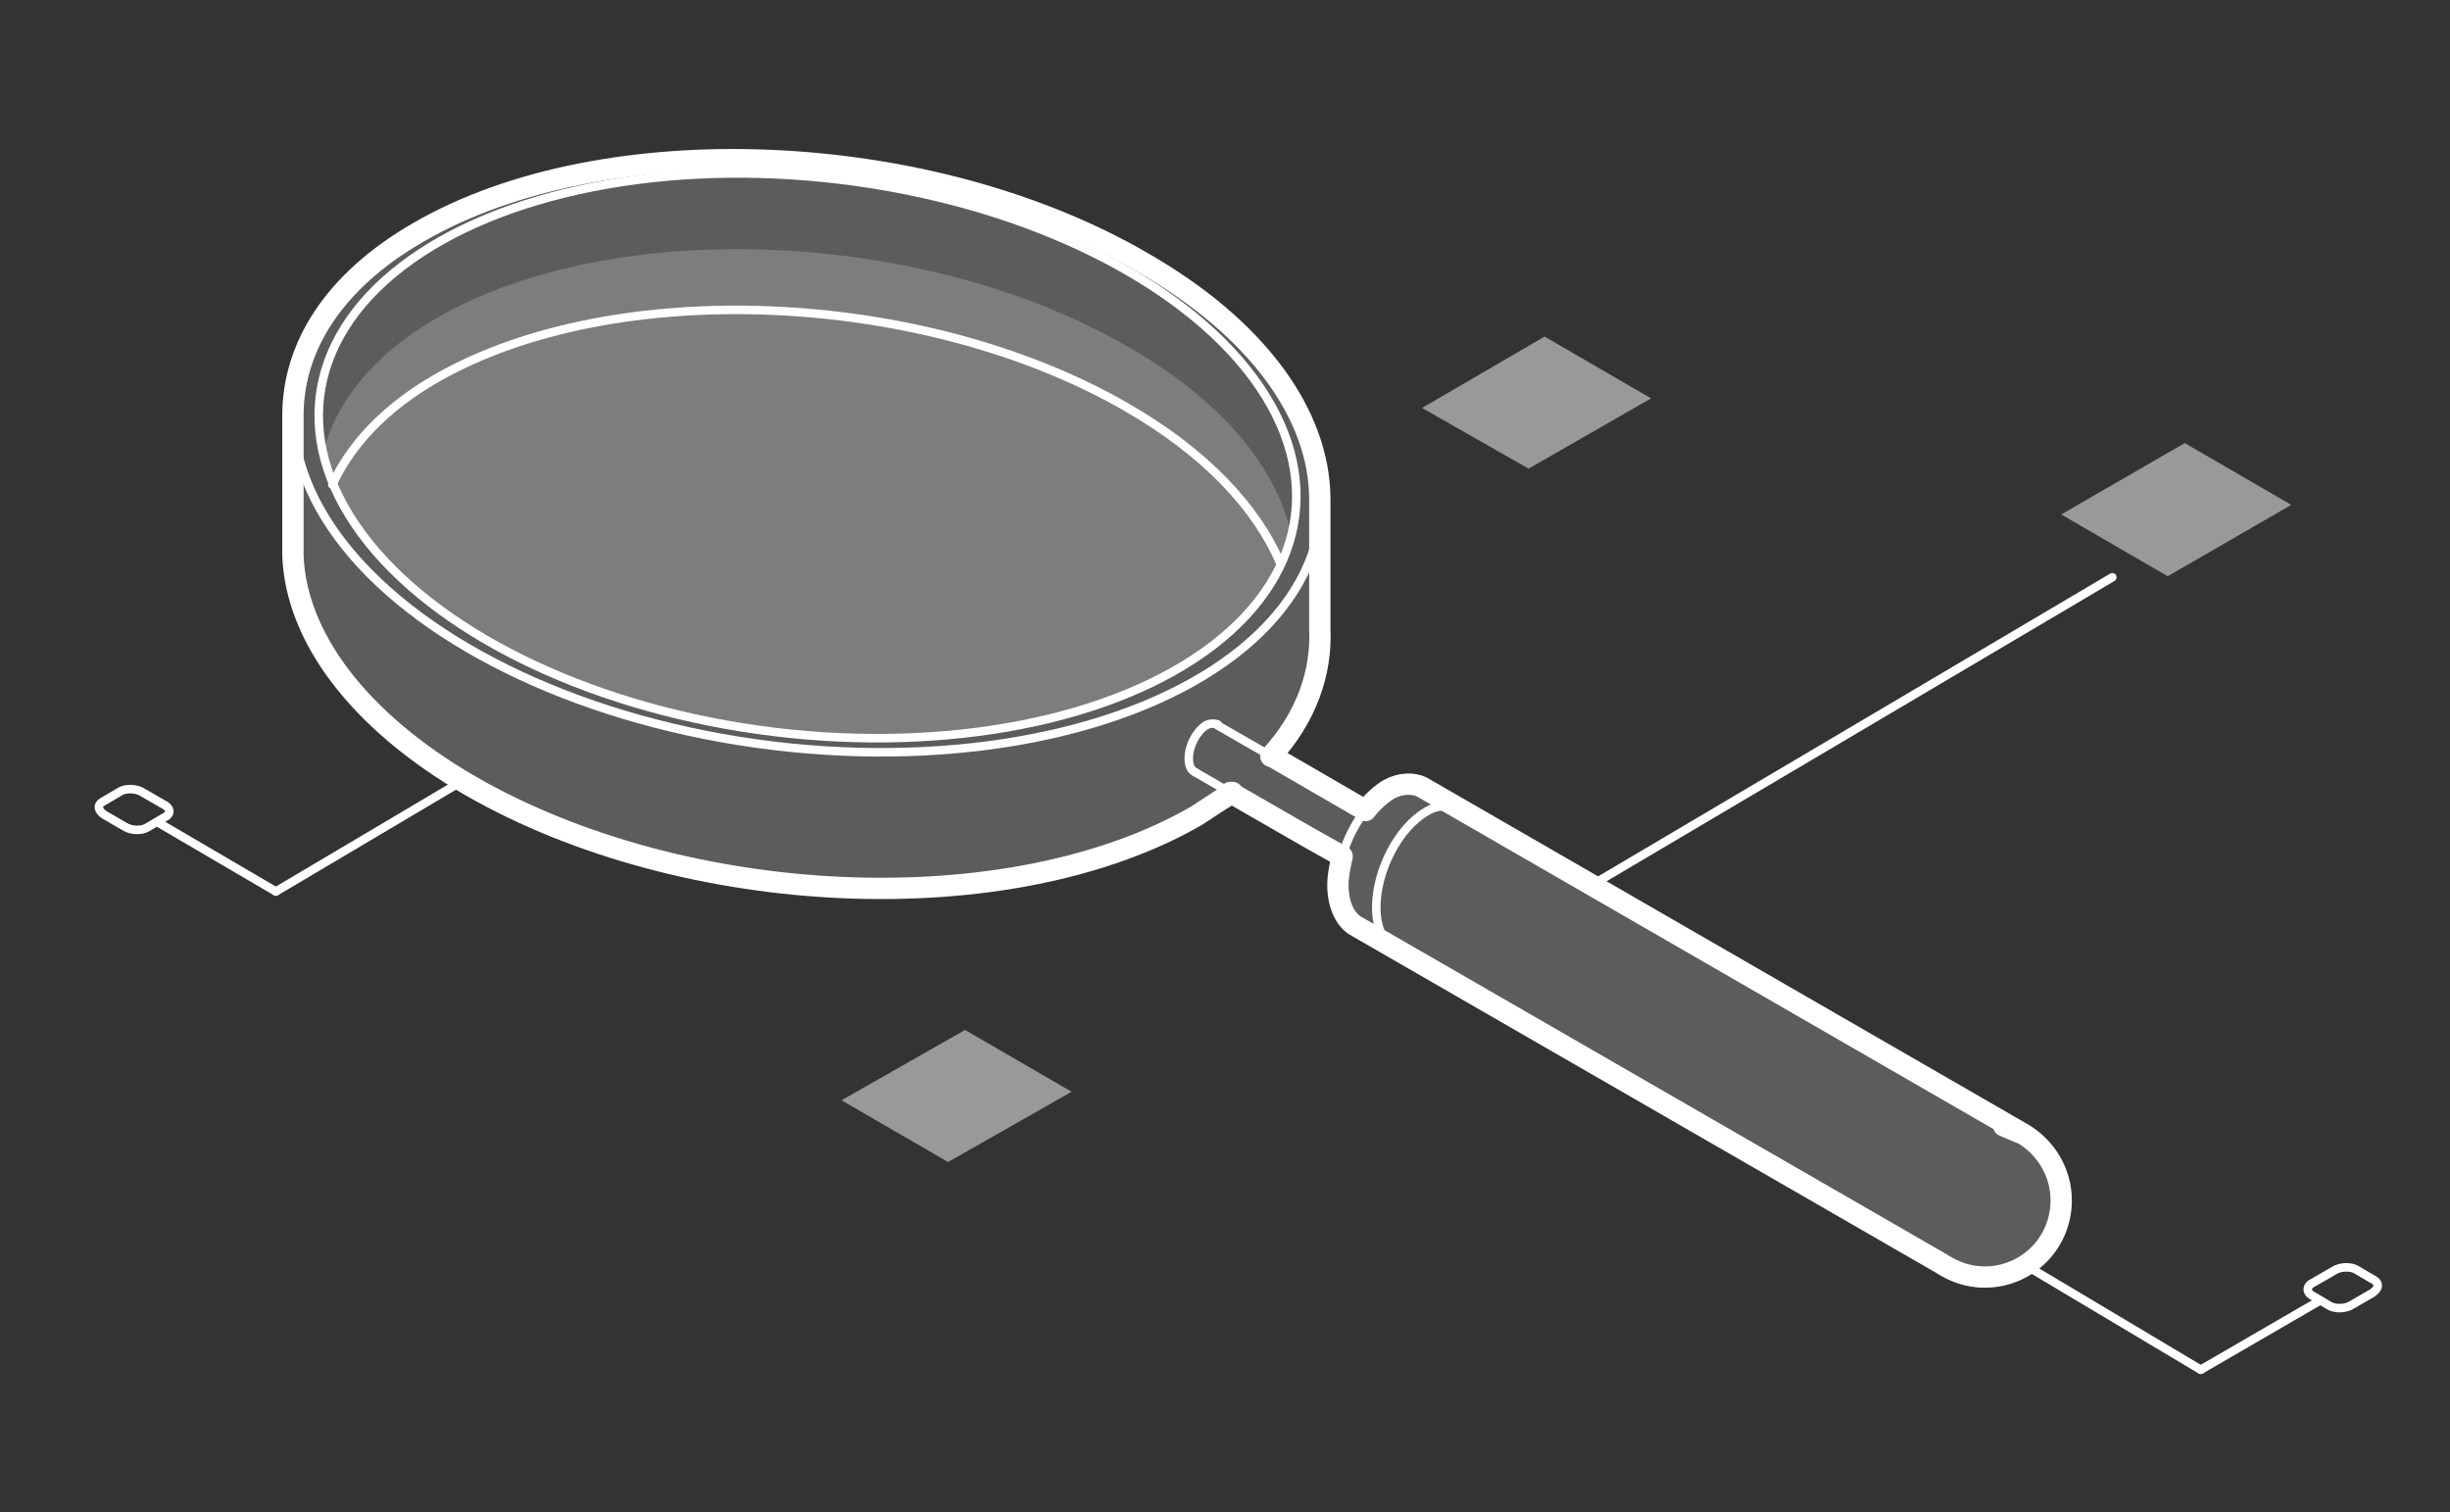 <?xml version="1.0" encoding="utf-8"?>
<!-- Generator: Adobe Illustrator 22.0.1, SVG Export Plug-In . SVG Version: 6.00 Build 0)  -->
<svg version="1.0" id="Layer_1" xmlns="http://www.w3.org/2000/svg" xmlns:xlink="http://www.w3.org/1999/xlink" x="0px" y="0px"
	 viewBox="0 0 230 142" enable-background="new 0 0 230 142" xml:space="preserve">
<rect x="0" y="0" width="230" height="142" fill="#333333" stroke="none"/>
<g>
	<polygon opacity="0.5" fill="#FFFFFF" points="133.5,38.3 143.5,44 155,37.4 145,31.6 	"/>
	<polygon opacity="0.5" fill="#FFFFFF" points="79,103.3 89,109.1 100.6,102.5 90.6,96.7 	"/>
	<g>
		
			<line fill="none" stroke="#FFFFFF" stroke-width="0.8" stroke-linecap="round" stroke-linejoin="round" stroke-miterlimit="10" x1="217.8" y1="122.1" x2="206.6" y2="128.6"/>
		
			<line fill="none" stroke="#FFFFFF" stroke-width="0.8" stroke-linecap="round" stroke-linejoin="round" stroke-miterlimit="10" x1="206.6" y1="128.6" x2="190" y2="118.7"/>
		
			<path fill="none" stroke="#FFFFFF" stroke-width="0.8" stroke-linecap="round" stroke-linejoin="round" stroke-miterlimit="10" d="
			M217,121.6l1.7,1c0.5,0.3,1.5,0.3,2.1-0.1l1.9-1.1c0.6-0.4,0.7-0.9,0.2-1.2l-1.7-1c-0.5-0.3-1.5-0.3-2.1,0.1l-1.9,1.1
			C216.5,120.7,216.5,121.3,217,121.6z"/>
	</g>
	<g>
		
			<line fill="none" stroke="#FFFFFF" stroke-width="0.8" stroke-linecap="round" stroke-linejoin="round" stroke-miterlimit="10" x1="14.8" y1="77.2" x2="25.9" y2="83.7"/>
		
			<line fill="none" stroke="#FFFFFF" stroke-width="0.8" stroke-linecap="round" stroke-linejoin="round" stroke-miterlimit="10" x1="25.9" y1="83.7" x2="42.6" y2="73.8"/>
		
			<path fill="none" stroke="#FFFFFF" stroke-width="0.8" stroke-linecap="round" stroke-linejoin="round" stroke-miterlimit="10" d="
			M15.5,76.7l-1.7,1c-0.5,0.3-1.5,0.3-2.1-0.1l-1.9-1.1c-0.6-0.4-0.7-0.9-0.2-1.2l1.7-1c0.5-0.3,1.5-0.3,2.1,0.1l1.9,1.1
			C16,75.8,16.1,76.4,15.5,76.7z"/>
		
			<line fill="none" stroke="#FFFFFF" stroke-width="0.8" stroke-linecap="round" stroke-linejoin="round" stroke-miterlimit="10" x1="150.1" y1="82.7" x2="198.3" y2="54.2"/>
	</g>
	<g>
		<g opacity="0.2">
			<path fill="#FFFFFF" d="M124,59l0-0.1V46.7l0,0c-0.1-7.7-5.7-15.8-16.7-22.1C87.2,13,56.7,11.7,39.3,21.8
				c-8,4.6-11.8,10.8-11.8,17.2l0,0v13.2l0,0c0.3,7.5,6,15.4,16.7,21.6c20.2,11.6,50.6,12.9,68.1,2.8c0.8-0.5,1.5-1,2.3-1.5
				c0.4-0.2,0.7-0.5,1.1-0.7l3.8-3.4C122.6,67.4,124.1,63.3,124,59z"/>
			<path fill="#FFFFFF" d="M190.1,106.6l-1.9-0.8L190.1,106.6l-56.6-32.7c-0.8-0.4-2-0.4-3.1,0.2c-0.7,0.4-1.6,1.2-2.2,2l-8.8-5.1
				c0,0,0,0,0,0l-3.8,3.4l7.3,4.2l3.2,1.8h0c-0.2,0.9-0.4,1.8-0.4,2.7c0,2,0.8,3.4,1.8,3.9l54.8,31.6l0,0c1.2,0.8,2.6,1.3,4.1,1.3
				c4,0,7.2-3.2,7.2-7.2C193.6,110.2,192.2,107.9,190.1,106.6z"/>
		</g>
		<path opacity="0.2" fill="#FFFFFF" d="M105.8,32.5c-19.1-11-48.1-12.2-64.7-2.7c-6.1,3.5-9.6,8-10.8,12.8
			c1.4,6.2,6.6,12.5,15.4,17.6c19.1,11,48.1,12.2,64.7,2.7c6.1-3.5,9.6-8,10.8-12.8C119.8,43.8,114.6,37.5,105.8,32.5z"/>
		
			<ellipse transform="matrix(0.121 -0.993 0.993 0.121 24.038 112.875)" fill="none" stroke="#FFFFFF" stroke-width="0.8" stroke-linecap="round" stroke-linejoin="round" stroke-miterlimit="10" cx="75.8" cy="42.9" rx="27.4" ry="48.5"/>
		<g>
			
				<path fill="none" stroke="#FFFFFF" stroke-width="0.8" stroke-linecap="round" stroke-linejoin="round" stroke-miterlimit="10" d="
				M112.2,72.5c-0.4-0.2-0.6-0.6-0.6-1.3c0-1.2,0.7-2.5,1.6-3.1c0.4-0.2,0.8-0.2,1.1-0.1"/>
			
				<line fill="none" stroke="#FFFFFF" stroke-width="0.8" stroke-linecap="round" stroke-linejoin="round" stroke-miterlimit="10" x1="126" y1="80.5" x2="112.2" y2="72.5"/>
			
				<line fill="none" stroke="#FFFFFF" stroke-width="0.8" stroke-linecap="round" stroke-linejoin="round" stroke-miterlimit="10" x1="114.3" y1="68.1" x2="128.2" y2="76.1"/>
		</g>
		
			<path fill="none" stroke="#FFFFFF" stroke-width="0.8" stroke-linecap="round" stroke-linejoin="round" stroke-miterlimit="10" d="
			M115.5,74.4c-1,0.7-2.1,1.5-3.3,2.2c-17.5,10.1-47.9,8.8-68.1-2.8c-10.7-6.2-16.3-14.1-16.7-21.6"/>
		
			<path fill="none" stroke="#FFFFFF" stroke-width="0.8" stroke-linecap="round" stroke-linejoin="round" stroke-miterlimit="10" d="
			M124,59c0.1,4.2-1.4,8.3-4.6,12"/>
		<g>
			
				<path fill="none" stroke="#FFFFFF" stroke-width="0.8" stroke-linecap="round" stroke-linejoin="round" stroke-miterlimit="10" d="
				M127.4,87.1c-1.1-0.5-1.8-2-1.8-3.9c0-3.5,2.1-7.5,4.7-9c1.1-0.7,2.3-0.6,3.1-0.2"/>
			
				<line fill="none" stroke="#FFFFFF" stroke-width="0.8" stroke-linecap="round" stroke-linejoin="round" stroke-miterlimit="10" x1="182.2" y1="118.7" x2="127.4" y2="87.1"/>
			
				<line fill="none" stroke="#FFFFFF" stroke-width="0.8" stroke-linecap="round" stroke-linejoin="round" stroke-miterlimit="10" x1="133.5" y1="73.9" x2="190" y2="106.5"/>
			
				<path fill="none" stroke="#FFFFFF" stroke-width="0.8" stroke-linecap="round" stroke-linejoin="round" stroke-miterlimit="10" d="
				M131,89.1c-1.1-0.5-1.8-2-1.8-3.9c0-3.5,2.1-7.5,4.7-9c1.1-0.7,2.3-0.6,3.1-0.2"/>
		</g>
		
			<path fill="none" stroke="#FFFFFF" stroke-width="0.8" stroke-linecap="round" stroke-linejoin="round" stroke-miterlimit="10" d="
			M190.1,106.6c2.1,1.3,3.5,3.6,3.5,6.2c0,4-3.2,7.2-7.2,7.2c-1.5,0-3-0.5-4.1-1.3"/>
		
			<ellipse transform="matrix(0.121 -0.993 0.993 0.121 24.038 112.875)" fill="none" stroke="#FFFFFF" stroke-width="0.8" stroke-linecap="round" stroke-linejoin="round" stroke-miterlimit="10" cx="75.8" cy="42.9" rx="26.1" ry="46.1"/>
		
			<line fill="none" stroke="#FFFFFF" stroke-width="0.8" stroke-linecap="round" stroke-linejoin="round" stroke-miterlimit="10" x1="124" y1="46.9" x2="124" y2="58.9"/>
		
			<path fill="none" stroke="#FFFFFF" stroke-width="0.8" stroke-linecap="round" stroke-linejoin="round" stroke-miterlimit="10" d="
			M120.2,52.9c-2.2-5.2-7-10.4-14.5-14.7c-19.1-11-48.1-12.2-64.7-2.7c-4.9,2.8-8.1,6.3-9.8,10"/>
		
			<line fill="none" stroke="#FFFFFF" stroke-width="0.8" stroke-linecap="round" stroke-linejoin="round" stroke-miterlimit="10" x1="27.5" y1="39" x2="27.5" y2="52.2"/>
		<g>
			<path fill="none" stroke="#FFFFFF" stroke-width="2" stroke-linecap="round" stroke-linejoin="round" stroke-miterlimit="10" d="
				M119.3,71c3.3-3.6,4.8-7.8,4.6-12l0-0.1V46.7l0,0c-0.1-7.7-5.7-15.8-16.7-22.1C87.2,13,56.7,11.7,39.3,21.8
				c-8,4.6-11.8,10.8-11.8,17.2l0,0v13.2l0,0c0.3,7.5,6,15.4,16.7,21.6c20.2,11.6,50.6,12.9,68.1,2.8c0.8-0.5,1.5-1,2.3-1.5
				c0.4-0.2,0.7-0.5,1.1-0.7"/>
			<path fill="none" stroke="#FFFFFF" stroke-width="2" stroke-linecap="round" stroke-linejoin="round" stroke-miterlimit="10" d="
				M115.5,74.4l7.3,4.2l3.2,1.8h0c-0.2,0.9-0.4,1.8-0.4,2.7c0,2,0.8,3.4,1.8,3.9l54.8,31.6l0,0c1.2,0.8,2.6,1.3,4.1,1.3
				c4,0,7.2-3.2,7.2-7.2c0-2.6-1.4-4.9-3.5-6.2l-1.9-0.8l1.9,0.8l-56.5-32.6c-0.8-0.4-2-0.4-3.1,0.2c-0.7,0.4-1.6,1.2-2.2,2
				l-8.8-5.1c0,0,0,0,0,0"/>
		</g>
	</g>
	<polygon opacity="0.5" fill="#FFFFFF" points="193.5,48.3 203.5,54.1 215.1,47.4 205.1,41.6 	"/>
</g>
</svg>
